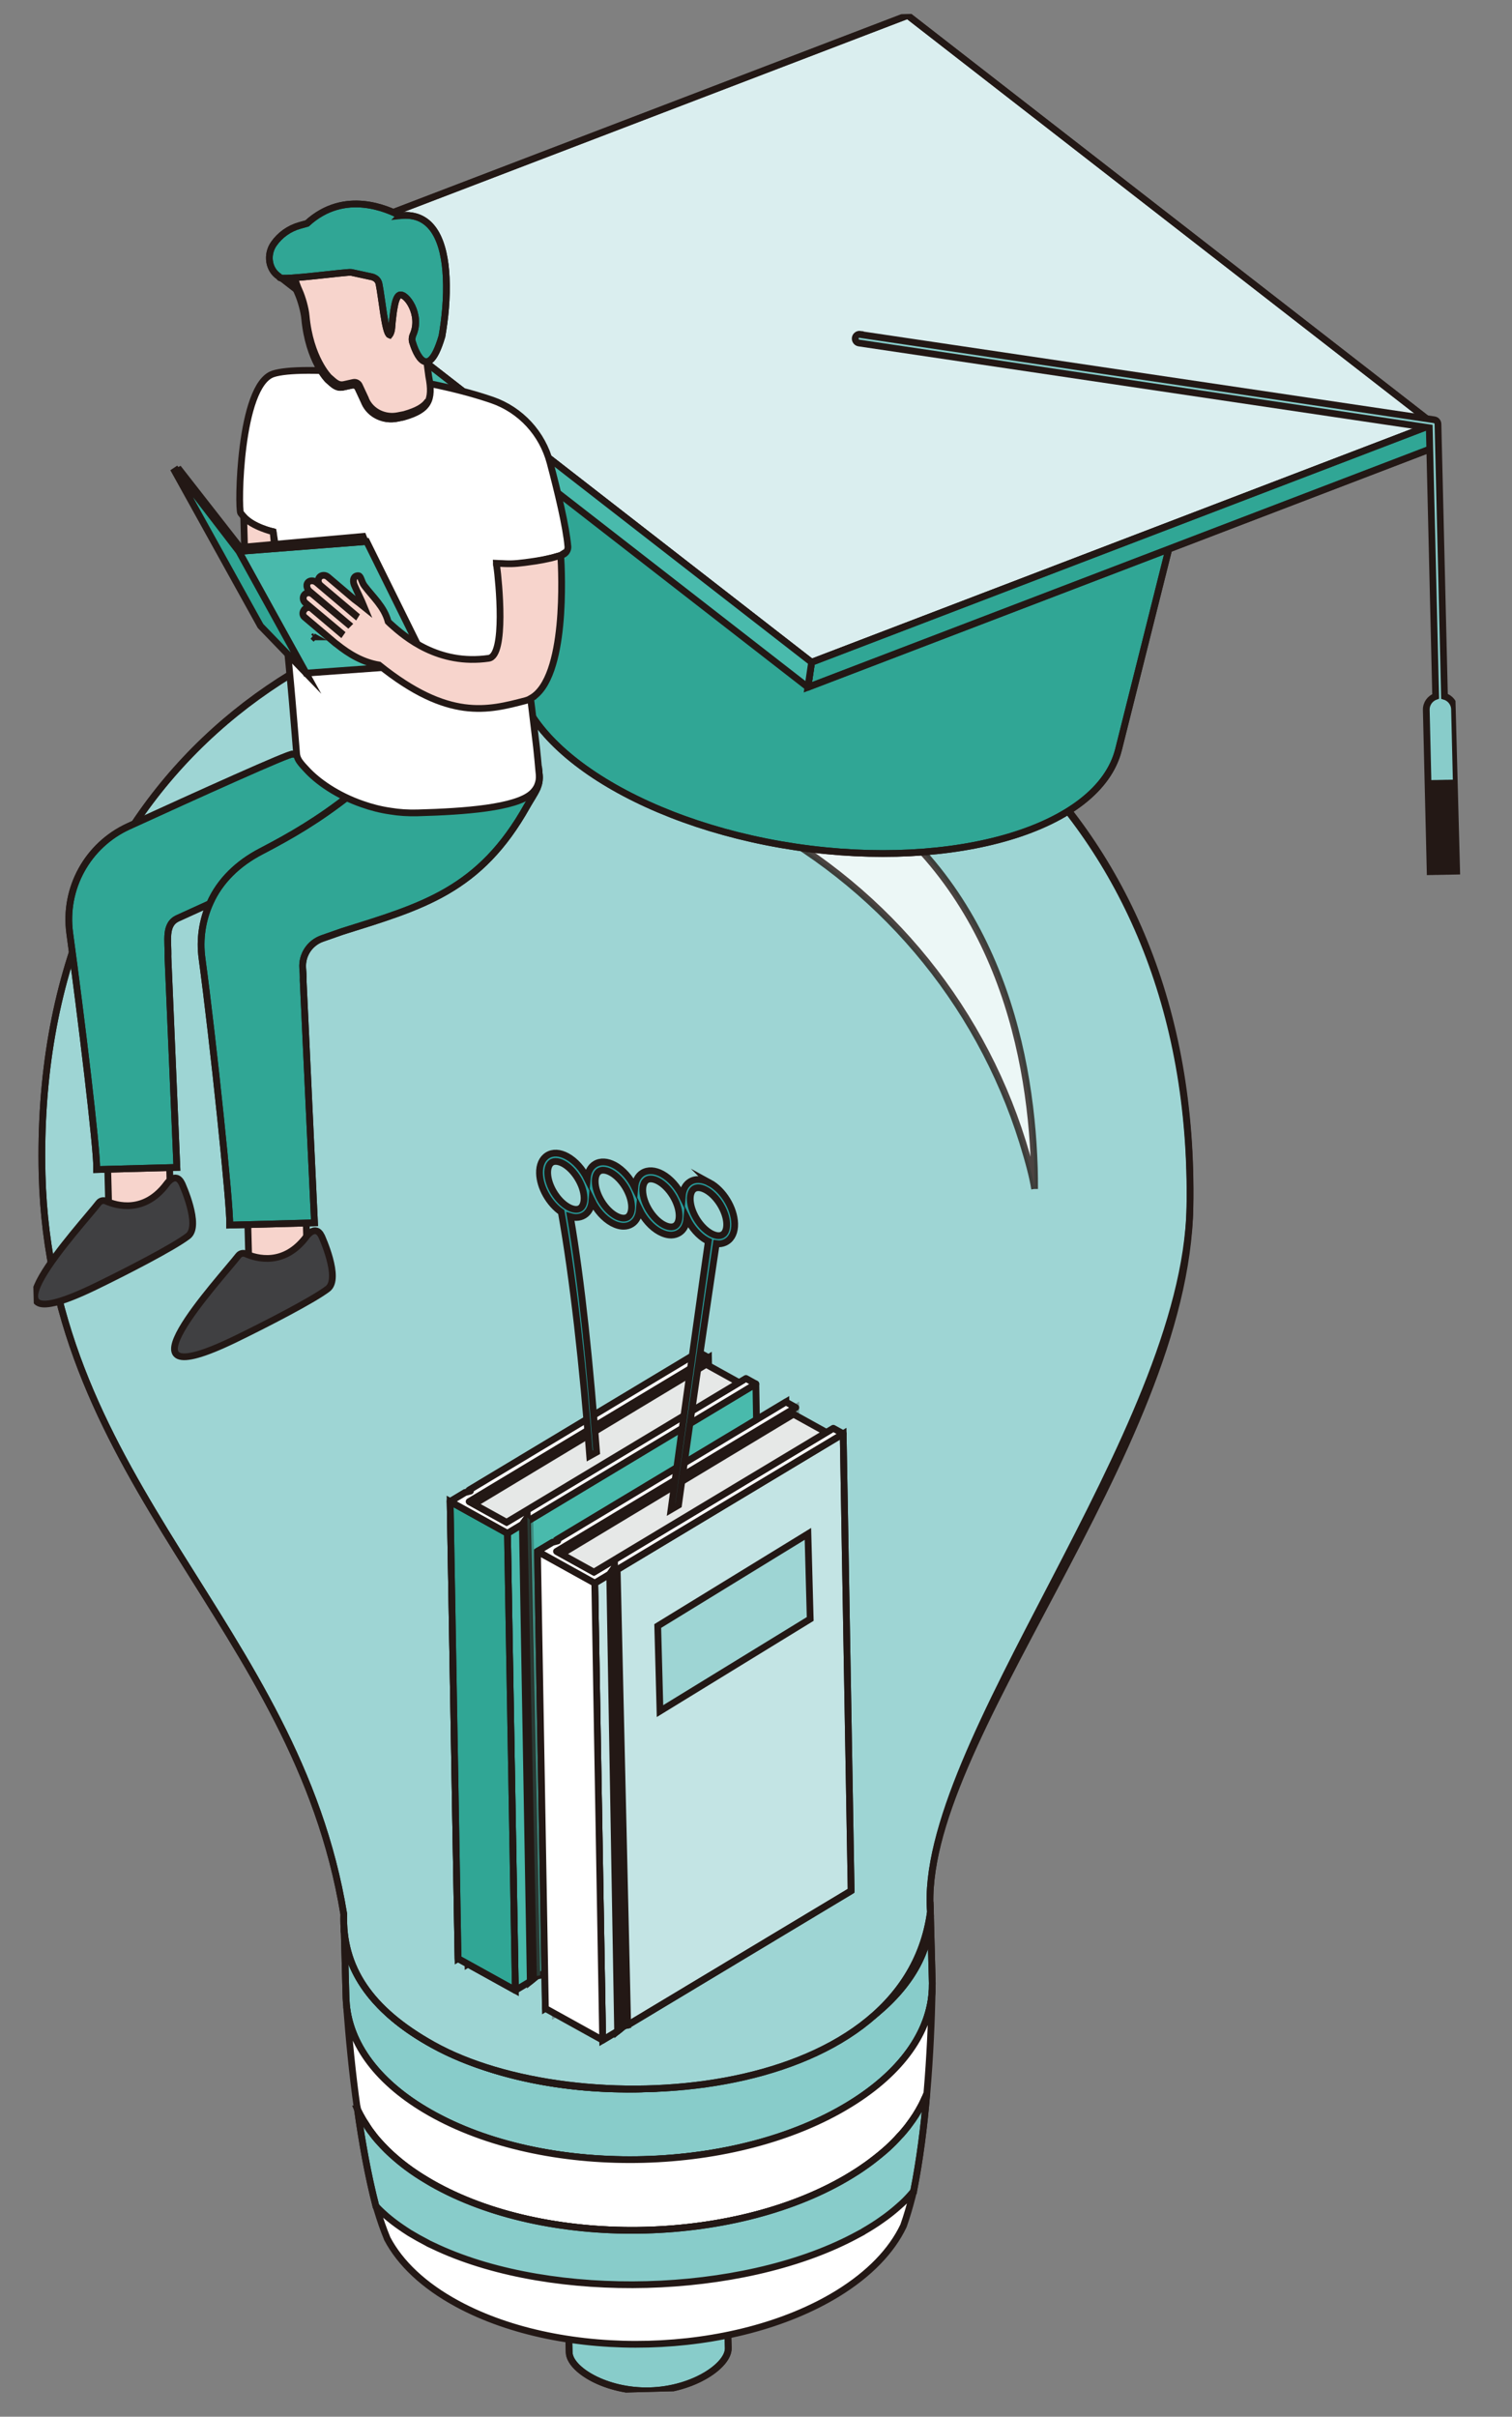 <svg width="112" height="179" viewBox="0 0 112 179" fill="none" xmlns="http://www.w3.org/2000/svg">
<rect x="0" y="0" width="112" height="179" fill="#808080" stroke="none"/>
<g id="_&#227;&#131;&#172;&#227;&#130;&#164;&#227;&#131;&#164;&#227;&#131;&#188;_1" clip-path="url(#clip0_920_1619)">
<path id="Vector" d="M53.865 170.915L53.945 173.922C53.979 175.185 51.388 176.992 48.133 177.079C44.878 177.166 42.195 175.5 42.161 174.237L42.081 171.23L53.865 170.915Z" fill="#88CCCA" stroke="#231815" stroke-width="0.5" stroke-miterlimit="10"/>
<path id="Vector_2" d="M53.865 170.915L53.945 173.922C53.979 175.185 51.388 176.992 48.133 177.079C44.878 177.166 42.195 175.5 42.161 174.237L42.081 171.23L53.865 170.915Z" stroke="#231815" stroke-width="0.5" stroke-miterlimit="10"/>
<path id="Vector_3" d="M68.891 141.128C68.902 141.289 68.916 141.44 68.921 141.601L68.908 141.127L68.891 141.128Z" fill="#F1F1F1" stroke="#231815" stroke-width="0.5" stroke-miterlimit="10"/>
<path id="Vector_4" d="M25.478 142.288L25.491 142.761C25.486 142.6 25.489 142.449 25.495 142.287L25.478 142.288Z" fill="#F1F1F1" stroke="#231815" stroke-width="0.5" stroke-miterlimit="10"/>
<path id="Vector_5" d="M25.491 142.761L25.631 147.995C25.632 148.058 25.634 148.116 25.642 148.179C25.797 151.318 27.997 154.406 32.223 156.69C40.836 161.361 54.591 160.993 62.932 155.869C67.03 153.359 69.069 150.162 69.055 147.019C69.061 146.955 69.059 146.898 69.057 146.834L68.917 141.601C69.003 144.816 66.966 148.077 62.789 150.636C54.448 155.76 40.692 156.127 32.08 151.456C27.775 149.124 25.573 145.976 25.487 142.761L25.491 142.761Z" fill="#88CCCA" stroke="#231815" stroke-width="0.5" stroke-miterlimit="10"/>
<path id="Vector_6" d="M25.491 142.761L25.631 147.995C25.632 148.058 25.634 148.116 25.642 148.179C25.797 151.318 27.997 154.406 32.223 156.69C40.836 161.361 54.591 160.993 62.932 155.869C67.03 153.359 69.069 150.162 69.055 147.019C69.061 146.955 69.059 146.898 69.057 146.834L68.917 141.601C69.003 144.816 66.966 148.077 62.789 150.636C54.448 155.76 40.692 156.127 32.08 151.456C27.775 149.124 25.573 145.976 25.487 142.761L25.491 142.761Z" stroke="#231815" stroke-width="0.5" stroke-miterlimit="10"/>
<path id="Vector_7" d="M25.68 148.713C25.841 150.85 26.079 153.469 26.465 156.185C26.465 156.191 26.465 156.208 26.472 156.218C26.49 156.251 26.508 156.288 26.522 156.321C26.614 156.503 26.71 156.692 26.819 156.881C26.893 157.017 26.971 157.149 27.072 157.291C27.107 157.347 27.146 157.41 27.188 157.473C27.206 157.496 27.223 157.529 27.237 157.552C27.339 157.701 27.437 157.843 27.545 157.984C27.67 158.159 27.802 158.324 27.945 158.488C27.986 158.534 28.035 158.59 28.076 158.636C28.35 158.948 28.661 159.262 28.992 159.566C29.181 159.736 29.371 159.902 29.574 160.071C29.745 160.211 29.927 160.358 30.116 160.497C30.582 160.845 31.082 161.177 31.612 161.493C31.858 161.637 32.1 161.786 32.363 161.923C40.975 166.594 54.731 166.227 63.072 161.103C63.396 160.902 63.71 160.699 64.003 160.493C64.185 160.367 64.366 160.241 64.538 160.109C64.98 159.784 65.387 159.451 65.761 159.105C66.168 158.724 66.535 158.354 66.861 157.969C66.945 157.88 67.023 157.78 67.102 157.68C67.18 157.591 67.248 157.502 67.319 157.402C67.693 156.918 67.999 156.43 68.258 155.932C68.335 155.785 68.401 155.632 68.472 155.486C68.539 155.356 68.592 155.227 68.646 155.095C68.653 155.088 68.652 155.078 68.652 155.071C68.652 155.071 68.654 155.065 68.658 155.054L68.658 155.037C68.897 152.271 69.004 149.606 69.05 147.453C68.865 150.467 66.838 153.472 62.928 155.862C54.587 160.986 40.832 161.354 32.219 156.683C28.232 154.527 26.052 151.674 25.677 148.706L25.68 148.713Z" fill="white" stroke="#231815" stroke-width="0.5" stroke-linecap="round" stroke-linejoin="round"/>
<path id="Vector_8" d="M26.475 156.215C26.812 158.629 27.255 161.118 27.848 163.415C27.848 163.422 27.855 163.432 27.855 163.432C27.855 163.432 27.857 163.437 27.862 163.448C27.862 163.448 27.886 163.471 27.903 163.488C27.904 163.494 27.904 163.504 27.911 163.511C27.969 163.567 28.018 163.629 28.06 163.682C28.16 163.8 28.258 163.919 28.375 164.033C28.448 164.119 28.524 164.197 28.607 164.282C28.928 164.61 29.283 164.937 29.668 165.256C29.858 165.412 30.053 165.565 30.259 165.721C30.283 165.744 30.317 165.759 30.341 165.782C30.773 166.1 31.232 166.407 31.721 166.7C31.721 166.7 31.727 166.7 31.738 166.717C31.984 166.861 32.243 167.009 32.502 167.153C41.115 171.824 54.871 171.457 63.212 166.333C63.463 166.175 63.717 166.013 63.952 165.856C63.952 165.856 63.957 165.85 63.968 165.839C64.457 165.513 64.912 165.171 65.329 164.814C65.753 164.466 66.137 164.103 66.497 163.741C66.605 163.627 66.716 163.51 66.824 163.396C67.121 163.075 67.368 162.763 67.609 162.437C67.625 162.413 67.641 162.396 67.664 162.372C67.664 162.372 67.666 162.366 67.67 162.355L67.669 162.331C67.669 162.331 67.676 162.307 67.675 162.297C68.135 159.982 68.454 157.486 68.652 155.067C68.652 155.074 68.652 155.084 68.646 155.091C68.592 155.22 68.542 155.349 68.471 155.482C68.405 155.629 68.335 155.782 68.258 155.928C67.999 156.426 67.689 156.915 67.319 157.399C67.251 157.498 67.18 157.588 67.101 157.677C67.023 157.777 66.945 157.873 66.86 157.966C66.792 158.048 66.72 158.131 66.641 158.204C66.377 158.507 66.079 158.804 65.758 159.101C65.38 159.441 64.972 159.771 64.534 160.105C64.363 160.238 64.181 160.364 64 160.49C63.71 160.699 63.392 160.899 63.068 161.099C54.727 166.223 40.972 166.591 32.359 161.92C32.1 161.782 31.854 161.638 31.608 161.489C31.079 161.174 30.579 160.845 30.113 160.494C29.924 160.355 29.745 160.208 29.57 160.068C29.364 159.896 29.175 159.733 28.989 159.563C28.865 159.455 28.751 159.337 28.633 159.226C28.436 159.03 28.246 158.826 28.073 158.633C28.031 158.587 27.983 158.531 27.941 158.485C27.799 158.32 27.667 158.156 27.541 157.981C27.427 157.84 27.325 157.698 27.234 157.549C27.216 157.526 27.199 157.493 27.185 157.47C27.143 157.407 27.101 157.344 27.069 157.288C26.968 157.146 26.893 157.01 26.816 156.878C26.707 156.689 26.604 156.507 26.518 156.318C26.501 156.284 26.483 156.248 26.469 156.215L26.475 156.215Z" fill="#88CCCA" stroke="#231815" stroke-width="0.5" stroke-miterlimit="10"/>
<path id="Vector_9" d="M26.475 156.215C26.812 158.629 27.255 161.118 27.848 163.415C27.848 163.422 27.855 163.432 27.855 163.432C27.855 163.432 27.857 163.437 27.862 163.448C27.862 163.448 27.886 163.471 27.903 163.488C27.904 163.494 27.904 163.504 27.911 163.511C27.969 163.567 28.018 163.629 28.06 163.682C28.16 163.8 28.258 163.919 28.375 164.033C28.448 164.119 28.524 164.197 28.607 164.282C28.928 164.61 29.283 164.937 29.668 165.256C29.858 165.412 30.053 165.565 30.259 165.721C30.283 165.744 30.317 165.759 30.341 165.782C30.773 166.1 31.232 166.407 31.721 166.7C31.721 166.7 31.727 166.7 31.738 166.717C31.984 166.861 32.243 167.009 32.502 167.153C41.115 171.824 54.871 171.457 63.212 166.333C63.463 166.175 63.717 166.013 63.952 165.856C63.952 165.856 63.957 165.85 63.968 165.839C64.457 165.513 64.912 165.171 65.329 164.814C65.753 164.466 66.137 164.103 66.497 163.741C66.605 163.627 66.716 163.51 66.824 163.396C67.121 163.075 67.368 162.763 67.609 162.437C67.625 162.413 67.641 162.396 67.664 162.372C67.664 162.372 67.666 162.366 67.67 162.355L67.669 162.331C67.669 162.331 67.676 162.307 67.675 162.297C68.135 159.982 68.454 157.486 68.652 155.067C68.652 155.074 68.652 155.084 68.646 155.091C68.592 155.22 68.542 155.349 68.471 155.482C68.405 155.629 68.335 155.782 68.258 155.928C67.999 156.426 67.689 156.915 67.319 157.399C67.251 157.498 67.18 157.588 67.101 157.677C67.023 157.777 66.945 157.873 66.86 157.966C66.792 158.048 66.72 158.131 66.641 158.204C66.377 158.507 66.079 158.804 65.758 159.101C65.38 159.441 64.972 159.771 64.534 160.105C64.363 160.238 64.181 160.364 64 160.49C63.71 160.699 63.392 160.899 63.068 161.099C54.727 166.223 40.972 166.591 32.359 161.92C32.1 161.782 31.854 161.638 31.608 161.489C31.079 161.174 30.579 160.845 30.113 160.494C29.924 160.355 29.745 160.208 29.57 160.068C29.364 159.896 29.175 159.733 28.989 159.563C28.865 159.455 28.751 159.337 28.633 159.226C28.436 159.03 28.246 158.826 28.073 158.633C28.031 158.587 27.983 158.531 27.941 158.485C27.799 158.32 27.667 158.156 27.541 157.981C27.427 157.84 27.325 157.698 27.234 157.549C27.216 157.526 27.199 157.493 27.185 157.47C27.143 157.407 27.101 157.344 27.069 157.288C26.968 157.146 26.893 157.01 26.816 156.878C26.707 156.689 26.604 156.507 26.518 156.318C26.501 156.284 26.483 156.248 26.469 156.215L26.475 156.215Z" stroke="#231815" stroke-width="0.5" stroke-miterlimit="10"/>
<path id="Vector_10" d="M27.854 163.405L27.855 163.428C27.855 163.428 27.862 163.435 27.862 163.445C27.888 163.525 27.913 163.605 27.939 163.685C28.16 164.419 28.401 165.125 28.678 165.79C28.678 165.807 28.685 165.823 28.695 165.83C29.641 167.616 31.369 169.281 33.876 170.639C41.772 174.913 54.373 174.576 62.029 169.887C64.42 168.418 66.042 166.701 66.908 164.896C66.914 164.879 66.924 164.862 66.93 164.848C67.177 164.153 67.389 163.418 67.584 162.656C67.605 162.558 67.626 162.47 67.657 162.372C67.657 162.372 67.659 162.366 67.663 162.355L67.663 162.331C67.663 162.331 67.669 162.308 67.669 162.297L67.662 162.304C67.646 162.328 67.623 162.346 67.607 162.37C67.372 162.648 67.108 162.938 66.812 163.208C66.704 163.308 66.592 163.405 66.484 163.499C66.123 163.814 65.737 164.121 65.312 164.414C64.896 164.715 64.436 164.999 63.947 165.284C63.947 165.284 63.941 165.29 63.93 165.302C63.692 165.429 63.44 165.564 63.188 165.698C54.827 170.059 41.071 170.427 32.479 166.519C32.22 166.398 31.958 166.277 31.716 166.162C31.709 166.146 31.699 166.146 31.699 166.146C31.212 165.894 30.747 165.634 30.324 165.379C30.3 165.357 30.266 165.341 30.242 165.324C30.037 165.192 29.841 165.063 29.653 164.93C29.27 164.668 28.916 164.388 28.596 164.115C28.513 164.036 28.441 163.974 28.365 163.906C28.251 163.804 28.151 163.703 28.051 163.608C28.003 163.552 27.951 163.5 27.902 163.451C27.878 163.428 27.861 163.412 27.844 163.395L27.854 163.405Z" fill="white" stroke="#231815" stroke-width="0.5" stroke-linecap="round" stroke-linejoin="round"/>
<path id="Vector_11" d="M47.539 154.72C59.533 154.4 69.106 148.528 68.921 141.604C68.736 134.68 58.863 129.328 46.869 129.648C34.875 129.968 25.302 135.841 25.488 142.764C25.672 149.688 35.545 155.041 47.539 154.72Z" fill="#F7F9FC" stroke="#231815" stroke-width="0.5" stroke-miterlimit="10"/>
<path id="Vector_12" d="M47.432 150.713C52.467 150.579 57.301 149.307 60.701 147.222C63.426 145.549 64.962 143.542 64.913 141.711C64.865 139.88 63.223 137.958 60.413 136.433C56.91 134.533 52.012 133.521 46.976 133.656C41.941 133.79 37.108 135.062 33.711 137.146C30.986 138.819 29.449 140.827 29.498 142.657C29.547 144.488 31.189 146.411 33.999 147.936C37.502 149.836 42.4 150.848 47.435 150.713L47.432 150.713Z" fill="#70C0C0" stroke="#231815" stroke-width="0.5" stroke-miterlimit="10"/>
<path id="Vector_13" d="M68.921 141.604C68.922 141.644 68.923 141.685 68.917 141.725L68.924 141.725L68.921 141.604Z" fill="#323333" stroke="#231815" stroke-width="0.5" stroke-miterlimit="10"/>
<path id="Vector_14" d="M25.491 142.764L25.494 142.885L25.501 142.885C25.493 142.845 25.492 142.805 25.491 142.764Z" fill="#323333" stroke="#231815" stroke-width="0.5" stroke-miterlimit="10"/>
<path id="Vector_15" d="M3.119 87.007C3.693 109.977 21.944 120.361 25.465 141.78C25.34 145.68 27.35 148.826 32.083 151.463C42.617 157.346 66.978 155.959 68.921 141.608C67.953 129.293 87.843 107.514 88.142 89.411C89.12 29.882 1.643 27.984 3.119 87.007Z" fill="#9ED5D4" stroke="#231815" stroke-width="0.5" stroke-miterlimit="10"/>
<path id="Vector_16" d="M3.119 87.006C3.693 109.977 21.944 120.361 25.465 141.78C25.34 145.679 27.35 148.826 32.083 151.463C42.617 157.346 66.978 155.959 68.921 141.607C67.953 129.293 87.808 106.207 88.142 89.41C89.319 29.887 1.643 27.984 3.119 87.006Z" stroke="#231815" stroke-width="0.5" stroke-miterlimit="10"/>
<path id="Vector_17" opacity="0.8" d="M76.637 88.064C76.64 87.543 76.633 87.022 76.619 86.498C76.326 77.289 73.546 64.848 61.985 57.889C56.313 54.478 53.521 54.018 52.362 54.049C51.637 54.068 51.487 54.136 51.25 54.943C50.636 57.016 52.355 58.944 54.331 59.936C54.621 60.083 54.907 60.227 55.19 60.367C65.041 65.328 72.468 74.064 75.751 84.592C76.189 86.002 76.513 87.217 76.637 88.061L76.637 88.064Z" fill="white" stroke="#231815" stroke-width="0.5" stroke-miterlimit="10"/>
<path id="Vector_18" d="M51.745 100.152L34.816 110.326L34.85 110.442L34.449 110.55L34.016 110.811L33.344 111.212L33.929 145.067L52.331 134.007L51.831 105.007L51.816 104.167L51.761 100.992L51.745 100.152Z" fill="#E98040" stroke="#231815" stroke-width="0.5" stroke-miterlimit="10"/>
<path id="Vector_19" d="M52.482 100.559L34.081 111.619L34.666 145.474L53.068 134.414L52.482 100.559Z" fill="#257185" stroke="#231815" stroke-width="0.5" stroke-miterlimit="10"/>
<path id="Vector_20" d="M38.174 147.421L37.589 113.566L55.99 102.502L56.578 136.357L40.026 146.306L39.766 146.356L39.279 146.756L38.174 147.421Z" fill="#49BAAC" stroke="#231815" stroke-width="0.5" stroke-linecap="round" stroke-linejoin="round"/>
<path id="Vector_21" d="M38.174 147.421L33.929 145.07L33.344 111.212L37.589 113.566L38.174 147.421Z" fill="#30A695" stroke="#231815" stroke-width="0.5" stroke-miterlimit="10"/>
<path id="Vector_22" d="M38.174 147.421L33.929 145.07L33.344 111.212L37.589 113.566L38.174 147.421Z" stroke="#231815" stroke-width="0.5" stroke-linecap="round" stroke-linejoin="round"/>
<path id="Vector_23" d="M37.527 112.754L34.749 111.218L51.761 100.992L52.482 100.559L51.745 100.152L34.816 110.326L34.85 110.442L34.449 110.55L34.016 110.811L33.344 111.212L37.589 113.566L38.694 112.901L39.06 112.387L39.249 112.567L51.831 105.007L55.99 102.506L55.256 102.098L51.816 104.167L37.527 112.754Z" fill="white" stroke="#231815" stroke-width="0.5" stroke-linecap="round" stroke-linejoin="round"/>
<path id="Vector_24" d="M39.279 146.756L38.694 112.901L39.06 112.387L39.766 146.357L39.279 146.756Z" fill="#30A695" stroke="#231815" stroke-width="0.5" stroke-miterlimit="10"/>
<path id="Vector_25" opacity="0.3" d="M39.249 112.567L39.06 112.387L39.766 146.356L40.026 146.306L39.249 112.567Z" fill="#49BAAC" stroke="#231815" stroke-width="0.5" stroke-miterlimit="10"/>
<path id="Vector_26" d="M54.743 102.404L52.307 101.054L35.108 111.414L37.527 112.754L54.743 102.404Z" fill="#E6E8E7" stroke="#231815" stroke-width="0.5" stroke-miterlimit="10"/>
<path id="Vector_27" d="M58.217 103.841L41.288 114.018L41.318 114.132L40.918 114.24L40.484 114.5L39.813 114.901L40.398 148.756L58.803 137.696L58.3 108.696L58.284 107.856L58.23 104.681L58.217 103.841Z" fill="#E98040" stroke="#231815" stroke-width="0.5" stroke-miterlimit="10"/>
<path id="Vector_28" opacity="0.3" d="M58.951 104.252L40.55 115.309L41.135 149.164L59.536 138.103L58.951 104.252Z" fill="url(#paint0_linear_920_1619)" stroke="#231815" stroke-width="0.5" stroke-miterlimit="10"/>
<path id="Vector_29" d="M44.642 151.11L44.057 117.255L62.458 106.192L63.047 140.047L46.495 149.995L46.238 150.046L45.748 150.445L44.642 151.11Z" fill="#C3E4E4" stroke="#231815" stroke-width="0.5" stroke-miterlimit="10"/>
<path id="Vector_30" d="M44.642 151.11L44.057 117.255L62.458 106.192L63.047 140.047L46.495 149.995L46.238 150.046L45.748 150.445L44.642 151.11Z" stroke="#231815" stroke-width="0.5" stroke-linecap="round" stroke-linejoin="round"/>
<path id="Vector_31" d="M44.642 151.11L40.401 148.76L39.813 114.905L44.057 117.255L44.642 151.11Z" fill="white" stroke="#231815" stroke-width="0.5" stroke-linecap="round" stroke-linejoin="round"/>
<path id="Vector_32" d="M43.995 116.444L41.221 114.907L58.23 104.681L58.951 104.252L58.217 103.841L41.288 114.018L41.318 114.132L40.918 114.24L40.484 114.5L39.813 114.901L44.057 117.255L45.162 116.59L45.528 116.076L45.718 116.256L58.3 108.696L62.462 106.195L61.725 105.788L58.284 107.856L43.995 116.444Z" fill="white" stroke="#231815" stroke-width="0.5" stroke-linecap="round" stroke-linejoin="round"/>
<path id="Vector_33" d="M45.748 150.446L45.162 116.591L45.528 116.077L46.238 150.046L45.748 150.446Z" fill="#DAEEEF" stroke="#231815" stroke-width="0.5" stroke-miterlimit="10"/>
<path id="Vector_34" d="M45.718 116.256L45.528 116.076L46.238 150.046L46.495 149.995L45.718 116.256Z" fill="white" stroke="#231815" stroke-width="0.5" stroke-miterlimit="10"/>
<path id="Vector_35" d="M61.215 106.094L58.776 104.744L41.576 115.106L43.995 116.444L61.215 106.094Z" fill="#E6E8E7" stroke="#231815" stroke-width="0.5" stroke-miterlimit="10"/>
<path id="Vector_36" d="M60.015 119.912L48.889 126.737L48.721 120.435L59.846 113.61L60.015 119.912Z" fill="#9ED5D4" stroke="#231815" stroke-width="0.5" stroke-miterlimit="10"/>
<path id="Vector_37" d="M52.57 87.605C52.031 87.313 51.512 87.283 51.112 87.529C50.775 87.737 50.58 88.115 50.539 88.597C50.201 87.907 49.664 87.286 49.05 86.953C48.511 86.661 47.992 86.635 47.592 86.877C47.255 87.085 47.06 87.463 47.019 87.945C46.681 87.254 46.144 86.633 45.529 86.3C44.991 86.009 44.472 85.979 44.072 86.225C43.735 86.432 43.54 86.811 43.499 87.292C43.161 86.602 42.623 85.981 42.009 85.648C41.471 85.357 40.952 85.327 40.555 85.573C40.158 85.819 39.946 86.291 39.962 86.903C39.99 87.958 40.681 89.156 41.575 89.774C42.445 94.639 43.19 101.291 43.681 107.837L44.191 107.554C43.715 101.176 43.085 94.948 42.25 90.109C42.406 90.155 42.561 90.178 42.705 90.174C42.913 90.169 43.103 90.113 43.276 90.008C43.613 89.8 43.808 89.422 43.849 88.94C44.187 89.63 44.724 90.251 45.338 90.585C45.648 90.751 45.947 90.834 46.222 90.827C46.43 90.821 46.62 90.766 46.792 90.66C47.13 90.453 47.325 90.074 47.365 89.593C47.703 90.283 48.241 90.904 48.855 91.237C49.165 91.403 49.463 91.486 49.739 91.479C49.947 91.473 50.137 91.418 50.309 91.312C50.646 91.105 50.841 90.727 50.882 90.245C51.22 90.935 51.758 91.556 52.372 91.889C52.406 91.909 52.436 91.914 52.47 91.93C52.231 93.533 50.806 103.75 49.707 111.803L50.26 111.479C51.343 103.571 52.785 93.919 53.06 92.103C53.127 92.111 53.195 92.129 53.259 92.128C53.467 92.122 53.657 92.067 53.829 91.961C54.229 91.715 54.438 91.242 54.422 90.628C54.391 89.475 53.576 88.146 52.563 87.598L52.57 87.605ZM42.963 89.502C42.761 89.628 42.451 89.593 42.113 89.41C41.301 88.971 40.595 87.82 40.57 86.897C40.56 86.514 40.67 86.222 40.872 86.099C40.948 86.053 41.038 86.027 41.142 86.024C41.31 86.02 41.51 86.075 41.721 86.19C42.533 86.629 43.239 87.78 43.264 88.704C43.274 89.087 43.165 89.379 42.963 89.502ZM46.483 90.151C46.281 90.277 45.971 90.242 45.633 90.059C44.822 89.62 44.115 88.469 44.09 87.546C44.08 87.163 44.19 86.871 44.392 86.748C44.468 86.702 44.558 86.676 44.662 86.673C44.83 86.669 45.03 86.724 45.241 86.839C46.053 87.278 46.76 88.429 46.784 89.353C46.794 89.736 46.685 90.028 46.483 90.151ZM50.003 90.799C49.801 90.926 49.491 90.891 49.153 90.708C48.342 90.269 47.635 89.118 47.611 88.194C47.6 87.811 47.71 87.519 47.912 87.396C47.988 87.351 48.078 87.325 48.182 87.322C48.35 87.317 48.55 87.373 48.761 87.488C49.573 87.927 50.28 89.078 50.304 90.001C50.315 90.385 50.205 90.677 50.003 90.799ZM53.523 91.448C53.318 91.575 53.011 91.539 52.673 91.357C51.862 90.918 51.155 89.767 51.13 88.843C51.12 88.46 51.23 88.168 51.435 88.045C51.511 87.999 51.601 87.974 51.706 87.971C51.873 87.966 52.073 88.021 52.285 88.137C53.097 88.576 53.803 89.727 53.828 90.65C53.838 91.033 53.728 91.325 53.526 91.448L53.523 91.448Z" fill="#279B9A" stroke="#231815" stroke-width="0.5" stroke-miterlimit="10"/>
<path id="Vector_38" d="M64.913 22.546C78.868 24.62 88.656 32.382 86.873 39.492L82.854 55.52C81.386 61.375 70.709 64.484 58.941 62.734C47.172 60.984 37.86 54.907 38.16 48.878L38.976 32.375C39.338 25.054 50.961 20.474 64.916 22.549L64.913 22.546Z" fill="#30A695" stroke="#231815" stroke-width="0.5" stroke-miterlimit="10"/>
<path id="Vector_39" d="M64.913 22.546C78.868 24.62 88.656 32.382 86.873 39.492L82.854 55.52C81.386 61.375 70.709 64.484 58.941 62.734C47.172 60.984 37.86 54.907 38.16 48.878L38.976 32.375C39.338 25.054 50.961 20.474 64.916 22.549L64.913 22.546Z" stroke="#231815" stroke-width="0.5" stroke-linecap="round" stroke-linejoin="round"/>
<path id="Vector_40" d="M21.166 18.78L60.118 49.055L106.194 31.416L67.239 1.141L21.166 18.78Z" fill="#DAEEEF" stroke="#231815" stroke-width="0.5" stroke-miterlimit="10"/>
<path id="Vector_41" d="M21.166 18.78L60.118 49.055L106.194 31.416L67.239 1.141L21.166 18.78Z" stroke="#231815" stroke-width="0.5" stroke-linecap="round" stroke-linejoin="round"/>
<path id="Vector_42" d="M106.194 31.416L105.917 33.266L59.845 50.904L60.118 49.055L106.194 31.416Z" fill="#30A695" stroke="#231815" stroke-width="0.5" stroke-miterlimit="10"/>
<path id="Vector_43" d="M106.194 31.416L105.917 33.266L59.845 50.904L60.118 49.055L106.194 31.416Z" stroke="#231815" stroke-width="0.5" stroke-linecap="round" stroke-linejoin="round"/>
<path id="Vector_44" d="M21.166 18.78L20.89 20.629L59.845 50.904L60.118 49.055L21.166 18.78Z" fill="#49BAAC" stroke="#231815" stroke-width="0.5" stroke-linecap="round" stroke-linejoin="round"/>
<path id="Vector_45" d="M63.725 24.776L106.239 31.092C106.398 31.115 106.512 31.25 106.516 31.407L106.998 51.574C107.422 51.7 107.734 52.082 107.743 52.546L108.03 64.522L107.892 64.525L107.734 57.998L107.513 58.004L107.67 64.528L107.482 64.533L107.325 58.006L107.11 58.011L107.267 64.535L107.079 64.54L106.921 58.013L106.7 58.019L106.857 64.543L106.676 64.548L106.518 58.021L106.297 58.026L106.454 64.55L106.266 64.555L106.108 58.028L105.95 58.032L106.088 64.557L105.937 64.561L105.65 52.585C105.638 52.118 105.933 51.727 106.346 51.578L105.872 31.684L63.628 25.407C63.449 25.381 63.327 25.213 63.352 25.034C63.378 24.855 63.543 24.733 63.725 24.759L63.725 24.776Z" fill="#88CCCA" stroke="#231815" stroke-width="0.5" stroke-miterlimit="10"/>
<path id="Vector_46" d="M12.556 86.18L7.971 86.302L8.056 89.466L12.641 89.344L12.556 86.18Z" fill="#F7D4CC" stroke="#231815" stroke-width="0.5" stroke-miterlimit="10"/>
<path id="Vector_47" d="M22.677 90.286L18.35 90.401L18.435 93.566L22.761 93.45L22.677 90.286Z" fill="#F7D4CC" stroke="#231815" stroke-width="0.5" stroke-miterlimit="10"/>
<path id="Vector_48" d="M13.47 87.654C13.47 87.654 14.919 90.792 13.927 91.551C12.83 92.391 9.259 94.224 7.088 95.277C-2.542 99.951 6.033 90.757 7.307 89.1C7.437 88.931 7.657 88.879 7.854 88.964C8.633 89.306 10.69 89.91 12.351 87.681C12.351 87.681 13.008 86.732 13.47 87.651L13.47 87.654Z" fill="#404042" stroke="#231815" stroke-width="0.5" stroke-miterlimit="10"/>
<path id="Vector_49" d="M23.82 91.559C23.82 91.559 25.269 94.697 24.277 95.457C23.18 96.296 19.609 98.129 17.439 99.183C7.808 103.857 16.383 94.662 17.657 93.005C17.787 92.837 18.007 92.784 18.204 92.869C18.983 93.212 21.04 93.815 22.701 91.586C22.701 91.586 23.358 90.637 23.82 91.556L23.82 91.559Z" fill="#404042" stroke="#231815" stroke-width="0.5" stroke-miterlimit="10"/>
<path id="Vector_50" d="M21.67 55.86C21.572 55.725 14.577 58.89 9.523 61.204C6.484 62.593 4.714 65.806 5.166 69.119C5.994 75.205 7.208 85.173 7.163 86.626L13.102 86.467L12.44 70.854C12.48 69.717 12.147 68.452 13.194 68L15.718 66.85C22.374 65.237 28.307 61.468 32.598 56.13L21.673 55.86L21.67 55.86Z" fill="#30A695" stroke="#231815" stroke-width="0.5" stroke-miterlimit="10"/>
<path id="Vector_51" d="M21.67 55.86C21.572 55.725 14.577 58.89 9.523 61.204C6.484 62.593 4.714 65.806 5.166 69.119C5.994 75.205 7.208 85.173 7.163 86.626L13.102 86.467L12.44 70.854C12.48 69.717 12.147 68.452 13.194 68L15.718 66.85C22.374 65.237 28.307 61.468 32.598 56.13L21.673 55.86L21.67 55.86Z" stroke="#231815" stroke-width="0.5" stroke-miterlimit="10"/>
<path id="Vector_52" d="M39.955 57.439C39.98 57.761 39.928 58.065 39.804 58.354C39.805 58.364 39.805 58.371 39.795 58.381C39.589 58.837 39.3 59.238 39.05 59.685C35.544 65.961 31.302 67.126 25.348 68.993L23.87 69.51C22.947 69.834 22.353 70.73 22.422 71.703C22.443 71.975 22.468 72.267 22.457 72.61L23.296 90.572L17.018 90.739C17.067 89.289 15.786 77.071 14.964 70.982C14.771 69.555 14.992 68.144 15.557 66.885C16.286 65.235 17.637 63.945 19.318 63.07C21.602 61.879 23.575 60.731 25.932 58.88C26.327 58.57 28.945 56.039 28.945 56.039C28.945 56.039 32.43 56.131 32.585 56.127L32.595 56.127L39.908 56.96L39.955 57.436L39.955 57.439Z" fill="#30A695" stroke="#231815" stroke-width="0.5" stroke-miterlimit="10"/>
<path id="Vector_53" d="M39.955 57.439C39.98 57.761 39.928 58.065 39.804 58.354C39.805 58.364 39.805 58.371 39.795 58.381C39.589 58.837 39.3 59.238 39.05 59.685C35.544 65.961 31.302 67.126 25.348 68.993L23.87 69.51C22.947 69.834 22.353 70.73 22.422 71.703C22.443 71.975 22.468 72.267 22.457 72.61L23.296 90.572L17.018 90.739C17.067 89.289 15.786 77.071 14.964 70.982C14.771 69.555 14.992 68.144 15.557 66.885C16.286 65.235 17.637 63.945 19.318 63.07C21.602 61.879 23.575 60.731 25.932 58.88C26.327 58.57 28.945 56.039 28.945 56.039C28.945 56.039 32.43 56.131 32.585 56.127L32.595 56.127L39.908 56.96L39.955 57.436L39.955 57.439Z" stroke="#231815" stroke-width="0.5" stroke-miterlimit="10"/>
<path id="Vector_54" d="M42.066 40.461C42.091 40.753 41.91 41.02 41.636 41.104C41.099 41.273 40.142 41.544 39.026 41.685C38.065 41.812 37.856 41.8 36.782 41.745C36.745 41.739 36.854 42.153 36.854 42.153C38.861 46.816 39.015 49.427 39.636 54.459C39.713 55.042 39.775 55.629 39.831 56.212L39.898 56.96L39.94 57.383C39.964 57.668 39.918 57.938 39.807 58.196C39.807 58.203 39.807 58.213 39.801 58.22C39.699 58.431 39.556 58.62 39.375 58.779C38.176 59.83 34.45 60.114 30.933 60.208C30.23 60.227 29.557 60.184 28.916 60.077C28.187 59.972 27.496 59.792 26.858 59.567C24.958 58.916 23.495 57.866 22.705 56.999C22.57 56.848 22.418 56.698 22.3 56.546C22.133 56.342 21.996 56.114 21.971 55.836C21.813 53.934 21.562 50.559 21.065 45.933C20.788 43.362 20.491 40.953 20.234 39.374L20.227 39.374C20.126 39.36 18.606 39.084 17.828 38.002C17.611 37.706 17.723 28.543 20.221 27.696C22.233 27.01 30.756 27.677 36.442 29.626C38.569 30.356 40.176 32.111 40.748 34.281C41.305 36.38 41.947 39.035 42.062 40.458L42.066 40.461Z" fill="white" stroke="#231815" stroke-width="0.5" stroke-linecap="round" stroke-linejoin="round"/>
<path id="Vector_55" d="M18.053 38.279L18.202 43.838L20.987 47.3L20.231 39.384C20.231 39.384 18.709 39.021 18.053 38.279Z" fill="#F7D4CC" stroke="#231815" stroke-width="0.5" stroke-miterlimit="10"/>
<path id="Vector_56" d="M22.665 17.492C21.708 18.301 21.381 19.631 21.756 20.828C21.851 21.131 21.964 21.444 22.096 21.733C22.317 22.221 22.551 23.049 22.599 23.582C22.888 26.741 24.304 28.135 24.304 28.135C24.727 28.51 24.956 28.75 25.371 28.685L26.093 28.527C26.273 28.489 26.46 28.578 26.539 28.748L26.995 29.724C27.006 29.757 27.02 29.79 27.038 29.827C27.449 30.72 28.456 31.184 29.419 30.987C29.693 30.929 29.904 30.886 29.91 30.886C31.745 30.36 32.106 29.661 31.756 27.862L31.626 26.891L31.341 21.389C31.125 17.196 26.317 14.776 22.941 17.27C22.855 17.333 22.77 17.402 22.684 17.472C22.678 17.475 22.675 17.482 22.668 17.486L22.665 17.492Z" fill="#F7D4CC" stroke="#231815" stroke-width="0.5" stroke-miterlimit="10"/>
<path id="Vector_57" d="M21.725 20.832C21.821 21.129 21.937 21.445 22.066 21.734C22.284 22.222 22.517 23.05 22.569 23.583C22.858 26.741 24.277 28.139 24.277 28.139C24.697 28.514 24.922 28.75 25.344 28.685L26.062 28.532C26.243 28.493 26.427 28.579 26.509 28.748L26.965 29.728C26.976 29.758 26.99 29.791 27.008 29.831C27.415 30.724 28.426 31.185 29.389 30.991C29.663 30.93 29.867 30.891 29.873 30.89C30.894 30.598 31.46 30.253 31.697 29.689C31.416 30.13 30.87 30.427 29.979 30.686C29.972 30.686 29.762 30.732 29.488 30.786C28.525 30.984 27.517 30.523 27.107 29.626C27.096 29.593 27.081 29.556 27.07 29.523L26.614 28.544C26.532 28.375 26.348 28.285 26.168 28.327L25.443 28.488C25.028 28.552 24.803 28.31 24.376 27.935C24.376 27.935 22.964 26.537 22.674 23.378C22.626 22.845 22.392 22.021 22.171 21.536C22.039 21.247 21.926 20.931 21.831 20.628C21.599 19.881 21.638 19.086 21.929 18.393C21.542 19.126 21.468 20.009 21.725 20.832Z" fill="#808485" stroke="#231815" stroke-width="0.5" stroke-miterlimit="10"/>
<path id="Vector_58" d="M29.64 15.968C28.805 15.55 25.556 13.97 22.744 16.549L22.197 16.702C21.419 16.921 20.743 17.403 20.28 18.064C19.736 18.841 19.873 19.96 20.667 20.484C20.671 20.484 20.678 20.49 20.681 20.494C20.695 20.513 20.716 20.543 20.73 20.563C20.914 20.79 25.747 20.116 26.024 20.176L27.556 20.508C27.63 20.526 27.691 20.548 27.743 20.584C27.923 20.673 28.035 20.835 28.074 21.022C28.298 22.115 28.514 24.668 28.857 24.81C28.997 24.621 29.022 24.305 29.024 24.261C29.041 24.005 29.075 23.664 29.12 23.32C29.144 23.098 29.179 22.882 29.221 22.679C29.297 22.26 29.422 21.924 29.592 21.856C30.071 21.665 31.261 23.31 30.595 24.794C30.509 24.994 30.499 25.227 30.585 25.429C30.585 25.429 31.576 28.821 32.733 24.918C32.733 24.918 32.742 24.904 32.739 24.894C32.958 23.651 33.127 22.05 33.053 20.57L33.053 20.56C32.937 17.978 32.113 15.694 29.636 15.972L29.64 15.968Z" fill="#30A695" stroke="#231815" stroke-width="0.5" stroke-miterlimit="10"/>
<path id="Vector_59" d="M29.64 15.968C28.805 15.55 25.556 13.97 22.744 16.549L22.197 16.702C21.419 16.921 20.743 17.403 20.28 18.064C19.736 18.841 19.873 19.96 20.667 20.484C20.671 20.484 20.678 20.49 20.681 20.494C20.695 20.513 20.716 20.543 20.73 20.563C20.914 20.79 25.747 20.116 26.024 20.176L27.556 20.508C27.63 20.526 27.691 20.548 27.743 20.584C27.923 20.673 28.035 20.835 28.074 21.022C28.298 22.115 28.514 24.668 28.857 24.81C28.997 24.621 29.022 24.305 29.024 24.261C29.041 24.005 29.075 23.664 29.12 23.32C29.144 23.098 29.179 22.882 29.221 22.679C29.297 22.26 29.422 21.924 29.592 21.856C30.071 21.665 31.261 23.31 30.595 24.794C30.509 24.994 30.499 25.227 30.585 25.429C30.585 25.429 31.576 28.821 32.733 24.918C32.733 24.918 32.742 24.904 32.739 24.894C32.958 23.651 33.127 22.05 33.053 20.57L33.053 20.56C32.937 17.978 32.113 15.694 29.636 15.972L29.64 15.968Z" stroke="#231815" stroke-width="0.5" stroke-linecap="round" stroke-linejoin="round"/>
<path id="Vector_60" d="M17.695 40.843C17.736 40.99 22.669 49.857 22.669 49.857L31.657 49.207L27.158 40.106L17.695 40.843Z" fill="#49BAAC" stroke="#231815" stroke-width="0.5" stroke-miterlimit="10"/>
<path id="Vector_61" d="M27.048 40.116L26.896 39.73L17.885 40.536L17.695 40.843L27.048 40.116Z" fill="#E6E8E7" stroke="#231815" stroke-width="0.5" stroke-miterlimit="10"/>
<path id="Vector_62" d="M17.695 40.843L17.733 40.483L13.309 34.819L13.136 34.908L17.695 40.843Z" fill="#E6E8E7" stroke="#231815" stroke-width="0.5" stroke-miterlimit="10"/>
<path id="Vector_63" d="M13.074 34.825L12.948 34.909L19.298 46.364L22.669 49.857L17.695 40.843L13.074 34.825Z" fill="#30A695" stroke="#231815" stroke-width="0.5" stroke-miterlimit="10"/>
<path id="Vector_64" d="M23.233 47.173L23.226 47.18L23.174 47.131C23.174 47.131 23.212 47.16 23.236 47.173L23.233 47.173Z" fill="#F3C2C0" stroke="#231815" stroke-width="0.5" stroke-miterlimit="10"/>
<path id="Vector_65" d="M39.345 51.718C39.216 51.798 39.069 51.856 38.919 51.897C36.148 52.62 33.231 53.404 28.075 49.255C26.873 49.052 25.862 48.457 24.921 47.696C24.9 47.683 24.88 47.67 24.862 47.657L24.804 47.608L24.164 47.067L22.562 45.712C22.404 45.585 22.391 45.353 22.521 45.185C22.52 45.172 22.533 45.158 22.54 45.151C22.69 44.979 22.938 44.945 23.096 45.079L25.239 46.894L25.258 46.867L22.624 44.658C22.432 44.495 22.404 44.217 22.551 44.048C22.701 43.869 22.969 43.862 23.162 44.018L25.789 46.227L25.796 46.22L22.917 43.783C22.838 43.714 22.782 43.625 22.756 43.535C22.705 43.399 22.721 43.25 22.809 43.144C22.91 43.023 23.084 42.992 23.253 43.041C23.324 43.059 23.386 43.095 23.451 43.147L26.323 45.578L26.336 45.557L23.743 43.364C23.602 43.243 23.546 43.063 23.586 42.908C23.598 42.85 23.623 42.803 23.666 42.751C23.816 42.579 24.091 42.565 24.284 42.728L26.206 44.361L26.254 44.4C26.488 44.575 26.731 44.757 26.979 44.958C26.77 44.443 26.447 43.81 26.239 43.321C26.099 42.975 26.2 42.613 26.561 42.643C26.729 42.652 26.781 43.105 26.983 43.372C27.618 44.225 28.443 44.913 28.752 46.041C28.773 46.06 28.794 46.087 28.818 46.109C28.852 46.142 28.89 46.185 28.932 46.217C30.01 47.197 32.486 49.295 36.2 48.759C37.499 48.573 36.948 43.035 36.794 41.91C36.794 41.91 36.791 41.905 36.786 41.896C36.778 41.826 36.77 41.772 36.768 41.722C37.785 41.772 37.987 41.78 38.898 41.665C39.947 41.533 40.752 41.373 41.259 41.212C41.306 41.197 41.496 41.159 41.539 41.131C41.613 42.382 42.007 50.201 39.341 51.714L39.345 51.718Z" fill="#F7D4CC" stroke="#231815" stroke-width="0.5" stroke-miterlimit="10"/>
</g>
<defs>
<linearGradient id="paint0_linear_920_1619" x1="40.542" y1="126.96" x2="59.544" y2="126.452" gradientUnits="userSpaceOnUse">
<stop stop-color="#D1D4D3"/>
<stop offset="0.18" stop-color="#CBCECD"/>
<stop offset="0.39" stop-color="#BCBFBF"/>
<stop offset="0.62" stop-color="#A4A7A6"/>
<stop offset="0.87" stop-color="#828584"/>
<stop offset="1" stop-color="#6D7070"/>
</linearGradient>
<clipPath id="clip0_920_1619">
<rect width="106.465" height="175.54" fill="white" transform="translate(0 2.844) rotate(-1.53)"/>
</clipPath>
</defs>
</svg>
